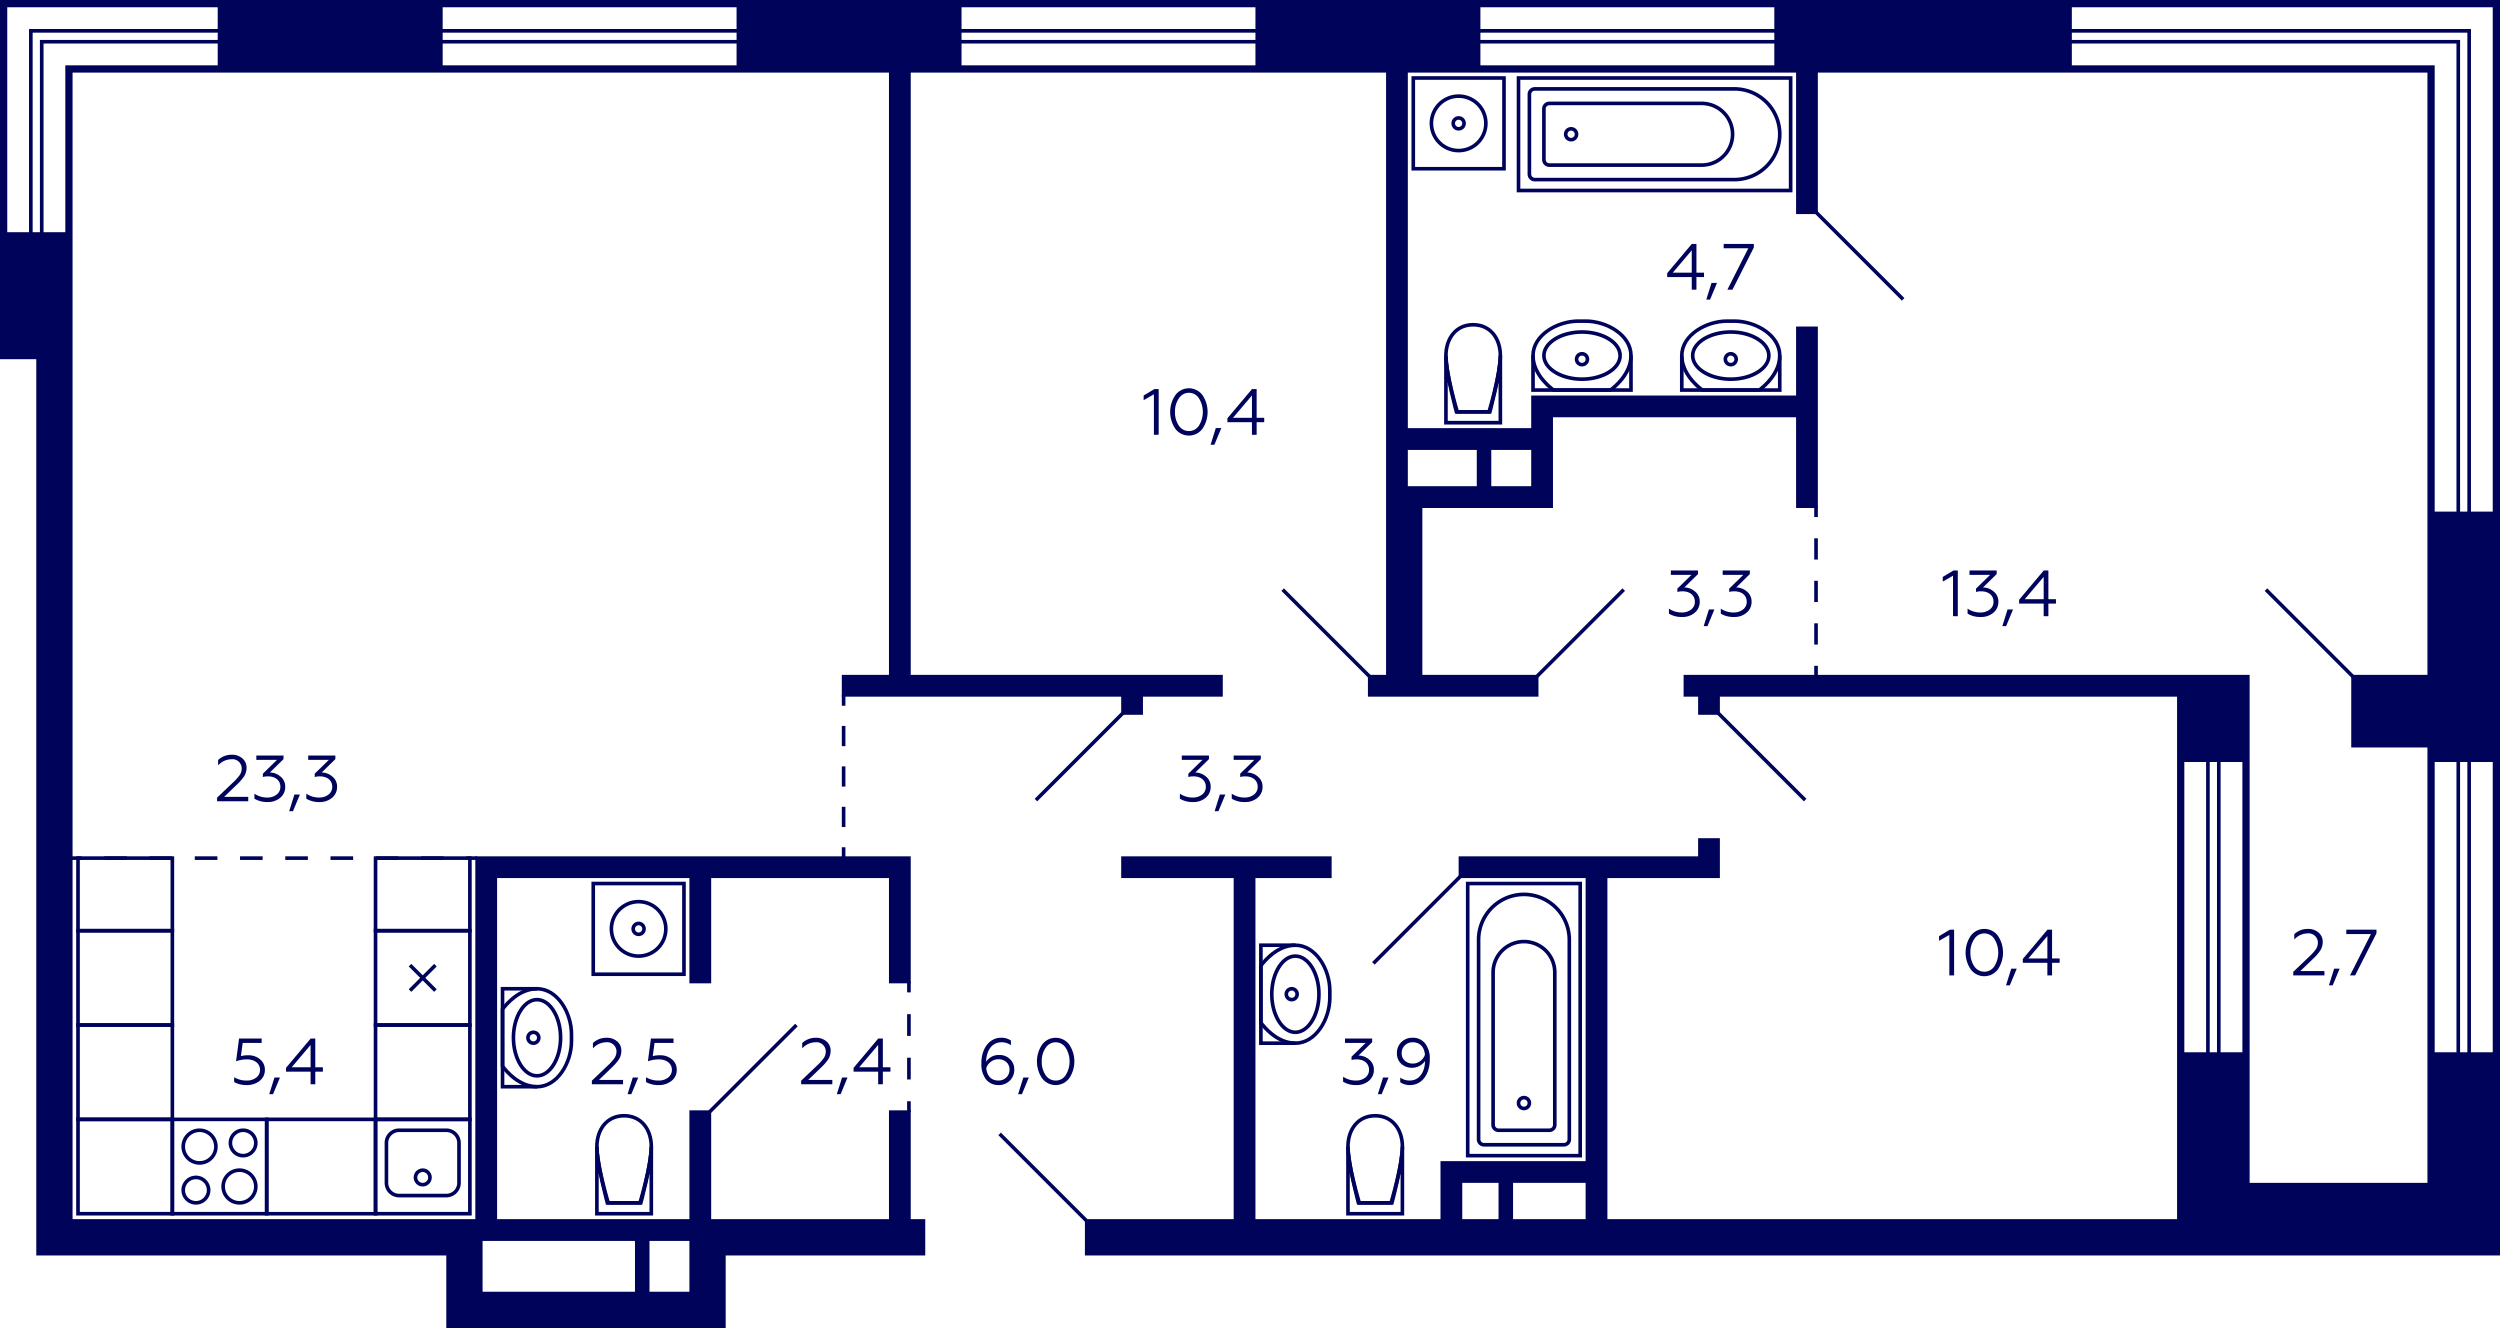 <svg xmlns="http://www.w3.org/2000/svg" width="689" height="366" viewBox="0 0 689 366">
  <title>3k_9s_11-19fl_1</title>
  <g id="Слой_2" data-name="Слой 2">
    <g id="_3k_9s_11-19fl_1" data-name="3k_9s_11-19fl_1">
      <g id="sant">
        <g>
          <path d="M435,244v74H405V244h30m1-1H404v76h32V243Z" fill="#00035b"/>
          <path d="M420,247a12.013,12.013,0,0,1,12,12v55a1,1,0,0,1-1,1H409a1,1,0,0,1-1-1V259a12.013,12.013,0,0,1,12-12m0-1a13,13,0,0,0-13,13v55a2,2,0,0,0,2,2h22a2,2,0,0,0,2-2V259a13,13,0,0,0-13-13Z" fill="#00035b"/>
          <path d="M420,260a8.009,8.009,0,0,1,8,8v42a1,1,0,0,1-1,1H413a1,1,0,0,1-1-1V268a8.009,8.009,0,0,1,8-8m0-1a9,9,0,0,0-9,9v42a2,2,0,0,0,2,2h14a2,2,0,0,0,2-2V268a9,9,0,0,0-9-9Z" fill="#00035b"/>
          <circle cx="420" cy="304" r="1.5" fill="none" stroke="#00035b" stroke-miterlimit="10"/>
        </g>
        <g>
          <path d="M493,22V52H419V22h74m1-1H418V53h76V21Z" fill="#00035b"/>
          <path d="M478,25a12,12,0,0,1,0,24H423a1,1,0,0,1-1-1V26a1,1,0,0,1,1-1h55m0-1H423a2,2,0,0,0-2,2V48a2,2,0,0,0,2,2h55a13,13,0,0,0,13-13h0a13,13,0,0,0-13-13Z" fill="#00035b"/>
          <path d="M469,29a8,8,0,0,1,0,16H427a1,1,0,0,1-1-1V30a1,1,0,0,1,1-1h42m0-1H427a2,2,0,0,0-2,2V44a2,2,0,0,0,2,2h42a9,9,0,0,0,9-9h0a9,9,0,0,0-9-9Z" fill="#00035b"/>
          <circle cx="433" cy="37" r="1.5" fill="none" stroke="#00035b" stroke-miterlimit="10"/>
        </g>
        <g>
          <path d="M413,105.3V116H399V105.3c.857,4.02,1.967,7.739,2.042,7.991l.214.713h9.488l.214-.713c.075-.252,1.185-3.971,2.042-7.991m1-7.3h-1c0,5-3,15-3,15h-8s-3-10-3-15h-1v19h16V98Z" fill="#00035b"/>
          <path d="M406,90c4.836,0,7,4.018,7,8,0,4.075-2.109,12.47-2.769,15h-8.462c-.66-2.53-2.769-10.923-2.769-15,0-3.982,2.164-8,7-8m0-1c-5,0-8,4-8,9s3,16,3,16h10s3-11,3-16-3-9-8-9Z" fill="#00035b"/>
        </g>
        <g>
          <path d="M386,323.3V334H372V323.3c.857,4.02,1.967,7.739,2.042,7.991l.214.713h9.488l.214-.713c.075-.252,1.185-3.971,2.042-7.991m1-7.3h-1c0,5-3,15-3,15h-8s-3-10-3-15h-1v19h16V316Z" fill="#00035b"/>
          <path d="M379,308c4.836,0,7,4.018,7,8,0,4.075-2.109,12.47-2.769,15h-8.462c-.66-2.53-2.769-10.925-2.769-15,0-3.982,2.164-8,7-8m0-1c-5,0-8,4-8,9s3,16,3,16h10s3-11,3-16-3-9-8-9Z" fill="#00035b"/>
        </g>
        <g>
          <polyline points="357 287.5 347.5 287.5 347.5 260.5 357 260.5" fill="none" stroke="#00035b" stroke-miterlimit="10"/>
          <path d="M357,261c5.3,0,9,6.324,9,12v2c0,5.676-3.7,12-9,12-4.738,0-8.214-4.267-9-5.322V266.322c.788-1.057,4.263-5.322,9-5.322m0-1c-6,0-10,6-10,6v16s4,6,10,6,10-7,10-13v-2c0-6-4-13-10-13Z" fill="#00035b"/>
          <path d="M357,264c3.252,0,6,4.579,6,10s-2.748,10-6,10-6-4.579-6-10,2.748-10,6-10m0-1c-3.866,0-7,4.925-7,11s3.134,11,7,11,7-4.925,7-11-3.134-11-7-11Z" fill="#00035b"/>
          <circle cx="356" cy="274" r="1.5" fill="none" stroke="#00035b" stroke-miterlimit="10"/>
        </g>
        <g>
          <polyline points="449.5 98 449.5 107.5 422.5 107.5 422.5 98" fill="none" stroke="#00035b" stroke-miterlimit="10"/>
          <path d="M437,89c5.676,0,12,3.7,12,9,0,4.738-4.267,8.214-5.322,9H428.322c-1.057-.788-5.322-4.263-5.322-9,0-5.3,6.324-9,12-9h2m0-1h-2c-6,0-13,4-13,10s6,10,6,10h16s6-4,6-10-7-10-13-10Z" fill="#00035b"/>
          <path d="M436,92c5.421,0,10,2.748,10,6s-4.579,6-10,6-10-2.748-10-6,4.579-6,10-6m0-1c-6.075,0-11,3.134-11,7s4.925,7,11,7,11-3.134,11-7-4.925-7-11-7Z" fill="#00035b"/>
          <circle cx="436" cy="99" r="1.5" fill="none" stroke="#00035b" stroke-miterlimit="10"/>
        </g>
        <g>
          <polyline points="490.5 98 490.5 107.5 463.5 107.5 463.5 98" fill="none" stroke="#00035b" stroke-miterlimit="10"/>
          <path d="M478,89c5.676,0,12,3.7,12,9,0,4.738-4.267,8.214-5.322,9H469.322c-1.057-.788-5.322-4.263-5.322-9,0-5.3,6.324-9,12-9h2m0-1h-2c-6,0-13,4-13,10s6,10,6,10h16s6-4,6-10-7-10-13-10Z" fill="#00035b"/>
          <path d="M477,92c5.421,0,10,2.748,10,6s-4.579,6-10,6-10-2.748-10-6,4.579-6,10-6m0-1c-6.075,0-11,3.134-11,7s4.925,7,11,7,11-3.134,11-7-4.925-7-11-7Z" fill="#00035b"/>
          <circle cx="477" cy="99" r="1.5" fill="none" stroke="#00035b" stroke-miterlimit="10"/>
        </g>
        <g>
          <path d="M414,22V46H390V22h24m1-1H389V47h26V21Z" fill="#00035b"/>
          <path d="M402,27a7,7,0,1,1-7,7,7.008,7.008,0,0,1,7-7m0-1a8,8,0,1,0,8,8,8,8,0,0,0-8-8Z" fill="#00035b"/>
          <circle cx="402" cy="34" r="1.5" fill="none" stroke="#00035b" stroke-miterlimit="10"/>
        </g>
        <g>
          <path d="M179,323.3V334H165V323.3c.857,4.02,1.967,7.739,2.042,7.991l.214.713h9.488l.214-.713c.075-.252,1.185-3.971,2.042-7.991m1-7.3h-1c0,5-3,15-3,15h-8s-3-10-3-15h-1v19h16V316Z" fill="#00035b"/>
          <path d="M172,308c4.836,0,7,4.018,7,8,0,4.075-2.109,12.47-2.769,15h-8.462c-.66-2.53-2.769-10.923-2.769-15,0-3.982,2.164-8,7-8m0-1c-5,0-8,4-8,9s3,16,3,16h10s3-11,3-16-3-9-8-9Z" fill="#00035b"/>
        </g>
        <g>
          <polyline points="148 272.5 138.5 272.5 138.5 299.5 148 299.5" fill="none" stroke="#00035b" stroke-miterlimit="10"/>
          <path d="M148,273c5.3,0,9,6.324,9,12v2c0,5.676-3.7,12-9,12-4.738,0-8.214-4.267-9-5.322V278.322c.788-1.057,4.263-5.322,9-5.322m0-1c-6,0-10,6-10,6v16s4,6,10,6,10-7,10-13v-2c0-6-4-13-10-13Z" fill="#00035b"/>
          <path d="M148,276c3.252,0,6,4.579,6,10s-2.748,10-6,10-6-4.579-6-10,2.748-10,6-10m0-1c-3.866,0-7,4.925-7,11s3.134,11,7,11,7-4.925,7-11-3.134-11-7-11Z" fill="#00035b"/>
          <circle cx="147" cy="286" r="1.5" fill="none" stroke="#00035b" stroke-miterlimit="10"/>
        </g>
        <g>
          <path d="M188,244v24H164V244h24m1-1H163v26h26V243Z" fill="#00035b"/>
          <path d="M176,249a7,7,0,1,1-7,7,7.008,7.008,0,0,1,7-7m0-1a8,8,0,1,0,8,8,8,8,0,0,0-8-8Z" fill="#00035b"/>
          <circle cx="176" cy="256" r="1.5" fill="none" stroke="#00035b" stroke-miterlimit="10"/>
        </g>
        <g>
          <path d="M73,309v25H48V309H73m1-1H47v27H74V308Z" fill="#00035b"/>
          <path d="M67,312a3,3,0,1,1-3,3,3,3,0,0,1,3-3m0-1a4,4,0,1,0,4,4,4,4,0,0,0-4-4Z" fill="#00035b"/>
          <path d="M54,325a3,3,0,1,1-3,3,3,3,0,0,1,3-3m0-1a4,4,0,1,0,4,4,4,4,0,0,0-4-4Z" fill="#00035b"/>
          <path d="M55,312a4,4,0,1,1-4,4,4,4,0,0,1,4-4m0-1a5,5,0,1,0,5,5,5,5,0,0,0-5-5Z" fill="#00035b"/>
          <path d="M66,323a4,4,0,1,1-4,4,4,4,0,0,1,4-4m0-1a5,5,0,1,0,5,5,5,5,0,0,0-5-5Z" fill="#00035b"/>
        </g>
        <g>
          <path d="M129,309v25H104V309h25m1-1H103v27h27V308Z" fill="#00035b"/>
          <path d="M123,312a3,3,0,0,1,3,3v11a3,3,0,0,1-3,3H110a3,3,0,0,1-3-3V315a3,3,0,0,1,3-3h13m0-1H110a4,4,0,0,0-4,4v11a4,4,0,0,0,4,4h13a4,4,0,0,0,4-4V315a4,4,0,0,0-4-4Z" fill="#00035b"/>
          <circle cx="116.5" cy="324.5" r="2" fill="none" stroke="#00035b" stroke-miterlimit="10"/>
        </g>
        <path d="M47,309v25H22V309H47m1-1H21v27H48V308Z" fill="#00035b"/>
        <path d="M47,283v25H22V283H47m1-1H21v27H48V282Z" fill="#00035b"/>
        <path d="M47,237v19H22V237H47m1-1H21v21H48V236Z" fill="#00035b"/>
        <path d="M47,257v25H22V257H47m1-1H21v27H48V256Z" fill="#00035b"/>
        <path d="M129,283v25H104V283h25m1-1H103v27h27V282Z" fill="#00035b"/>
        <path d="M129,237v19H104V237h25m1-1H103v21h27V236Z" fill="#00035b"/>
        <g>
          <path d="M129,257v25H104V257h25m1-1H103v27h27V256Z" fill="#00035b"/>
          <line x1="113" y1="266" x2="120" y2="273" fill="none" stroke="#00035b" stroke-miterlimit="10"/>
          <line x1="120" y1="266" x2="113" y2="273" fill="none" stroke="#00035b" stroke-miterlimit="10"/>
        </g>
        <path d="M103,309v25H74V309h29m1-1H73v27h31V308Z" fill="#00035b"/>
      </g>
      <g id="d">
        <line x1="353.5" y1="162.5" x2="377.5" y2="186.5" fill="none" stroke="#00035a" stroke-miterlimit="10"/>
        <line x1="447.5" y1="162.5" x2="423.5" y2="186.5" fill="none" stroke="#00035a" stroke-miterlimit="10"/>
        <line x1="473.5" y1="196.5" x2="497.5" y2="220.5" fill="none" stroke="#00035a" stroke-miterlimit="10"/>
        <line x1="309.5" y1="196.5" x2="285.5" y2="220.5" fill="none" stroke="#00035a" stroke-miterlimit="10"/>
        <line x1="624.5" y1="162.5" x2="648.5" y2="186.5" fill="none" stroke="#00035a" stroke-miterlimit="10"/>
        <line x1="402.5" y1="241.5" x2="378.5" y2="265.5" fill="none" stroke="#00035a" stroke-miterlimit="10"/>
        <line x1="299.5" y1="336.5" x2="275.5" y2="312.5" fill="none" stroke="#00035a" stroke-miterlimit="10"/>
        <line x1="524.5" y1="82.5" x2="500.5" y2="58.5" fill="none" stroke="#00035a" stroke-miterlimit="10"/>
        <line x1="219.5" y1="282.5" x2="195.5" y2="306.5" fill="none" stroke="#00035a" stroke-miterlimit="10"/>
        <g>
          <line x1="131.5" y1="236.5" x2="128.5" y2="236.5" fill="none" stroke="#00035a" stroke-miterlimit="10"/>
          <line x1="122.265" y1="236.5" x2="25.618" y2="236.5" fill="none" stroke="#00035a" stroke-miterlimit="10" stroke-dasharray="6.235 6.235"/>
          <line x1="22.5" y1="236.5" x2="19.5" y2="236.5" fill="none" stroke="#00035a" stroke-miterlimit="10"/>
        </g>
        <g>
          <line x1="232.5" y1="191.5" x2="232.5" y2="194.5" fill="none" stroke="#00035a" stroke-miterlimit="10"/>
          <line x1="232.5" y1="200.071" x2="232.5" y2="230.714" fill="none" stroke="#00035a" stroke-miterlimit="10" stroke-dasharray="5.571 5.571"/>
          <line x1="232.5" y1="233.5" x2="232.5" y2="236.5" fill="none" stroke="#00035a" stroke-miterlimit="10"/>
        </g>
        <g>
          <line x1="250.5" y1="270.5" x2="250.5" y2="273.5" fill="none" stroke="#00035a" stroke-miterlimit="10"/>
          <line x1="250.5" y1="279.5" x2="250.5" y2="300.5" fill="none" stroke="#00035a" stroke-miterlimit="10" stroke-dasharray="6 6"/>
          <line x1="250.5" y1="303.5" x2="250.5" y2="306.5" fill="none" stroke="#00035a" stroke-miterlimit="10"/>
        </g>
        <g>
          <line x1="500.5" y1="139.5" x2="500.5" y2="142.5" fill="none" stroke="#00035a" stroke-miterlimit="10"/>
          <line x1="500.5" y1="148.357" x2="500.5" y2="180.571" fill="none" stroke="#00035a" stroke-miterlimit="10" stroke-dasharray="5.857 5.857"/>
          <line x1="500.5" y1="183.5" x2="500.5" y2="186.5" fill="none" stroke="#00035a" stroke-miterlimit="10"/>
        </g>
      </g>
      <g id="s">
        <path d="M571,0H0V99H10V346H123v20h77V346h55V336h-4V306h-6v30H196V306h-6v30H137V242h53v29h6V242h49v29h6V236H131V336H20V20H245V186H232v6h77v5h6v-5h22v-6H251V20H382V186h-5v6h47v-6H392V140h36V115h67v25h6V90h-6v19H422v9H388V20H495V59h6V20H669V186H648v20h21V326H620V186H464v6h4v5h6v-5H600V336H443V242h31V231h-6v5H402v6h35v78H397v16H346V242h21v-6H309v6h31v94H299v10H689V0ZM179,342h11v14H179Zm-46,4v-4h42v14H133ZM60,18H18V64H12V12H60Zm0-7H11V64H9V9H60Zm0-3H8V64H2V2H60ZM203,18H122V12h81Zm0-7H122V9h81Zm0-3H122V2h81ZM346,18H265V12h81Zm0-7H265V9h81Zm0-3H265V2h81Zm65,116h11v10H411Zm-4,0v10H388V124ZM489,18H408V12h81Zm0-7H408V9h81Zm0-3H408V2h81ZM413,336H403V326h10Zm24,0H417V326h20Zm171-46h-6V210h6Zm3,0h-2V210h2Zm7,0h-6V210h6Zm59,0h-6V210h6Zm0-149h-6V18H571V12H677Zm3,149h-2V210h2Zm0-149h-2V11H571V9H680Zm7,149h-6V210h6Zm0-149h-6V8H571V2H687Z" fill="#00035a"/>
      </g>
      <g id="t">
        <g>
          <path d="M318.016,119.826V108.662l-2.827,1.621V109l2.971-1.782h1.17v12.6Z" fill="#00035b"/>
          <path d="M323.92,108.9a4.652,4.652,0,0,1,7.473-.018,8.3,8.3,0,0,1,0,9.291,4.664,4.664,0,0,1-7.473,0,8.27,8.27,0,0,1,0-9.273Zm6.5.865a3.265,3.265,0,0,0-5.51,0,6.314,6.314,0,0,0-1.08,3.763,6.449,6.449,0,0,0,1.063,3.781,3.292,3.292,0,0,0,2.772,1.494,3.244,3.244,0,0,0,2.755-1.494,7.127,7.127,0,0,0,0-7.544Z" fill="#00035b"/>
          <path d="M333.639,122.563l1.441-4.592h1.512l-1.908,4.592Z" fill="#00035b"/>
          <path d="M345.035,119.826v-3.475h-6.769v-1.063l6.787-8.066h1.279v7.923h2.088v1.206h-2.088v3.475Zm-5.222-4.681h5.222v-6.159Z" fill="#00035b"/>
        </g>
        <g>
          <path d="M538.253,169.826V158.662l-2.826,1.621V159l2.97-1.782h1.17v12.6Z" fill="#00035b"/>
          <path d="M542.267,169.124v-1.387a6.156,6.156,0,0,0,3.6,1.062,4.062,4.062,0,0,0,2.486-.792,2.605,2.605,0,0,0,1.061-2.178c0-1.729-1.332-2.863-3.421-2.863a5.179,5.179,0,0,0-1.4.18v-.918l3.89-3.8h-5.691v-1.206h7.49v.99l-3.762,3.691a4.54,4.54,0,0,1,2.934,1.117,3.484,3.484,0,0,1,1.3,2.809,3.815,3.815,0,0,1-1.387,3.043,5.12,5.12,0,0,1-3.421,1.17A6.773,6.773,0,0,1,542.267,169.124Z" fill="#00035b"/>
          <path d="M551.842,172.563l1.44-4.592h1.513l-1.908,4.592Z" fill="#00035b"/>
          <path d="M563.238,169.826v-3.475h-6.769v-1.063l6.787-8.066h1.279v7.923h2.088v1.206h-2.088v3.475Zm-5.221-4.681h5.221v-6.159Z" fill="#00035b"/>
        </g>
        <g>
          <path d="M632.022,268.826v-.991l4.249-4.051a14.233,14.233,0,0,0,1.963-2.142,3.3,3.3,0,0,0,.577-1.891,2.559,2.559,0,0,0-2.864-2.5,4.989,4.989,0,0,0-3.636,1.693v-1.495a5.433,5.433,0,0,1,3.763-1.44,4.262,4.262,0,0,1,2.9.99,3.267,3.267,0,0,1,1.17,2.593,4.381,4.381,0,0,1-.63,2.305,13.6,13.6,0,0,1-2.16,2.466l-3.386,3.259h6.644v1.207Z" fill="#00035b"/>
          <path d="M641.851,271.563l1.44-4.592H644.8l-1.909,4.592Z" fill="#00035b"/>
          <path d="M647.664,268.826l5.762-11.4h-6.787v-1.206h8.318v.99l-5.888,11.614Z" fill="#00035b"/>
        </g>
        <g>
          <path d="M537.236,268.826V257.662l-2.827,1.621V258l2.971-1.782h1.171v12.6Z" fill="#00035b"/>
          <path d="M543.14,257.9a4.65,4.65,0,0,1,7.471-.018,8.294,8.294,0,0,1,0,9.291,4.662,4.662,0,0,1-7.471,0,8.265,8.265,0,0,1,0-9.273Zm6.5.865a3.265,3.265,0,0,0-5.51,0,6.322,6.322,0,0,0-1.081,3.763,6.471,6.471,0,0,0,1.062,3.781,3.3,3.3,0,0,0,2.774,1.494,3.241,3.241,0,0,0,2.755-1.494,7.127,7.127,0,0,0,0-7.544Z" fill="#00035b"/>
          <path d="M552.859,271.563l1.44-4.592h1.514l-1.91,4.592Z" fill="#00035b"/>
          <path d="M564.254,268.826v-3.475h-6.77v-1.063l6.788-8.066h1.279v7.923h2.089v1.206h-2.089v3.475Zm-5.221-4.681h5.221v-6.159Z" fill="#00035b"/>
        </g>
        <g>
          <path d="M271.752,297.493a6.753,6.753,0,0,1-1.277-4.357c-.073-3.925,2.052-7.148,5.472-7.13a4.516,4.516,0,0,1,2.666.774v1.279a4.442,4.442,0,0,0-2.557-.811c-2.99,0-4.232,2.719-4.285,5.384a4.107,4.107,0,0,1,3.691-1.873,3.98,3.98,0,0,1,2.881,1.135,3.774,3.774,0,0,1,1.188,2.88,4.084,4.084,0,0,1-1.242,3.061,4.138,4.138,0,0,1-3.043,1.207A4.3,4.3,0,0,1,271.752,297.493Zm5.582-.54a2.891,2.891,0,0,0,.883-2.179,2.607,2.607,0,0,0-.883-2.07,3.181,3.181,0,0,0-2.2-.774,3.371,3.371,0,0,0-2.053.7,3.494,3.494,0,0,0-1.278,1.746c.215,2.161,1.4,3.421,3.367,3.421A2.988,2.988,0,0,0,277.334,296.953Z" fill="#00035b"/>
          <path d="M280.59,301.563l1.44-4.592h1.513l-1.908,4.592Z" fill="#00035b"/>
          <path d="M287.2,287.9a4.651,4.651,0,0,1,7.472-.018,8.294,8.294,0,0,1,0,9.291,4.663,4.663,0,0,1-7.472,0,8.265,8.265,0,0,1,0-9.273Zm6.5.865a3.264,3.264,0,0,0-5.509,0,6.322,6.322,0,0,0-1.082,3.763,6.471,6.471,0,0,0,1.063,3.781,3.3,3.3,0,0,0,2.773,1.494,3.241,3.241,0,0,0,2.755-1.494,7.127,7.127,0,0,0,0-7.544Z" fill="#00035b"/>
        </g>
        <g>
          <path d="M370.157,298.124v-1.387a6.162,6.162,0,0,0,3.6,1.062,4.055,4.055,0,0,0,2.485-.792,2.606,2.606,0,0,0,1.062-2.178c0-1.729-1.332-2.863-3.42-2.863a5.181,5.181,0,0,0-1.4.18v-.918l3.889-3.8H370.68v-1.206h7.49v.99l-3.764,3.691a4.545,4.545,0,0,1,2.936,1.117,3.486,3.486,0,0,1,1.3,2.809,3.815,3.815,0,0,1-1.386,3.043,5.124,5.124,0,0,1-3.422,1.17A6.779,6.779,0,0,1,370.157,298.124Z" fill="#00035b"/>
          <path d="M379.733,301.563l1.441-4.592h1.513l-1.91,4.592Z" fill="#00035b"/>
          <path d="M392.768,287.572a6.676,6.676,0,0,1,1.278,4.34c.072,3.925-2.052,7.166-5.474,7.13a4.514,4.514,0,0,1-2.664-.774v-1.279a4.436,4.436,0,0,0,2.557.81c2.988,0,4.23-2.718,4.285-5.383a4.467,4.467,0,0,1-6.59.756,3.892,3.892,0,0,1-1.171-2.9,4.136,4.136,0,0,1,1.225-3.061,4.208,4.208,0,0,1,3.06-1.206A4.26,4.26,0,0,1,392.768,287.572Zm-5.6.54a2.878,2.878,0,0,0-.864,2.161,2.608,2.608,0,0,0,.882,2.071,3.181,3.181,0,0,0,2.2.774,3.375,3.375,0,0,0,2.053-.7,3.5,3.5,0,0,0,1.277-1.747c-.215-2.16-1.4-3.421-3.366-3.421A3,3,0,0,0,387.168,288.112Z" fill="#00035b"/>
        </g>
        <g>
          <path d="M325.18,220.124v-1.387a6.159,6.159,0,0,0,3.6,1.062,4.062,4.062,0,0,0,2.486-.792,2.608,2.608,0,0,0,1.061-2.178c0-1.729-1.332-2.863-3.421-2.863a5.179,5.179,0,0,0-1.4.18v-.918l3.889-3.8H325.7v-1.206h7.49v.99l-3.763,3.691a4.539,4.539,0,0,1,2.935,1.117,3.481,3.481,0,0,1,1.3,2.809,3.815,3.815,0,0,1-1.387,3.043,5.12,5.12,0,0,1-3.421,1.17A6.773,6.773,0,0,1,325.18,220.124Z" fill="#00035b"/>
          <path d="M334.756,223.563l1.439-4.592h1.514l-1.909,4.592Z" fill="#00035b"/>
          <path d="M339.471,220.124v-1.387a6.162,6.162,0,0,0,3.6,1.062,4.059,4.059,0,0,0,2.485-.792,2.6,2.6,0,0,0,1.062-2.178c0-1.729-1.332-2.863-3.421-2.863a5.179,5.179,0,0,0-1.4.18v-.918l3.89-3.8h-5.691v-1.206h7.49v.99l-3.762,3.691a4.542,4.542,0,0,1,2.934,1.117,3.481,3.481,0,0,1,1.3,2.809,3.815,3.815,0,0,1-1.386,3.043,5.121,5.121,0,0,1-3.42,1.17A6.78,6.78,0,0,1,339.471,220.124Z" fill="#00035b"/>
        </g>
        <g>
          <path d="M163.121,298.826v-.991l4.249-4.051a14.16,14.16,0,0,0,1.962-2.142,3.3,3.3,0,0,0,.576-1.891,2.558,2.558,0,0,0-2.862-2.5,4.991,4.991,0,0,0-3.637,1.693v-1.495a5.434,5.434,0,0,1,3.763-1.44,4.257,4.257,0,0,1,2.9.99,3.262,3.262,0,0,1,1.171,2.593,4.39,4.39,0,0,1-.63,2.305,13.578,13.578,0,0,1-2.161,2.466l-3.385,3.259h6.644v1.207Z" fill="#00035b"/>
          <path d="M172.949,301.563l1.44-4.592H175.9l-1.909,4.592Z" fill="#00035b"/>
          <path d="M178.043,298.213v-1.332a6.421,6.421,0,0,0,3.438.918,4.12,4.12,0,0,0,2.648-.828,2.587,2.587,0,0,0,1.044-2.124c0-1.675-1.4-2.881-3.583-2.881a9.065,9.065,0,0,0-3.026.522l.829-6.266h6.23v1.206H180.4l-.505,3.637a7.631,7.631,0,0,1,2-.234,4.882,4.882,0,0,1,3.3,1.135,3.587,3.587,0,0,1,1.314,2.881,3.7,3.7,0,0,1-1.423,3.025,5.479,5.479,0,0,1-3.564,1.17A6.8,6.8,0,0,1,178.043,298.213Z" fill="#00035b"/>
        </g>
        <g>
          <path d="M220.8,298.826v-.991l4.249-4.051a14.215,14.215,0,0,0,1.962-2.142,3.3,3.3,0,0,0,.576-1.891,2.558,2.558,0,0,0-2.862-2.5,4.991,4.991,0,0,0-3.637,1.693v-1.495a5.433,5.433,0,0,1,3.763-1.44,4.257,4.257,0,0,1,2.9.99,3.265,3.265,0,0,1,1.171,2.593,4.39,4.39,0,0,1-.63,2.305,13.618,13.618,0,0,1-2.161,2.466l-3.385,3.259h6.644v1.207Z" fill="#00035b"/>
          <path d="M230.625,301.563l1.439-4.592h1.514l-1.909,4.592Z" fill="#00035b"/>
          <path d="M242.021,298.826v-3.475H235.25v-1.063l6.788-8.066h1.278v7.923h2.089v1.206h-2.089v3.475Zm-5.222-4.681h5.222v-6.159Z" fill="#00035b"/>
        </g>
        <g>
          <path d="M59.828,220.826v-.991l4.248-4.051a14.178,14.178,0,0,0,1.963-2.142,3.3,3.3,0,0,0,.576-1.891,2.558,2.558,0,0,0-2.863-2.5,4.992,4.992,0,0,0-3.637,1.693v-1.5a5.437,5.437,0,0,1,3.764-1.44,4.257,4.257,0,0,1,2.9.99,3.264,3.264,0,0,1,1.17,2.593,4.389,4.389,0,0,1-.629,2.305,13.591,13.591,0,0,1-2.162,2.466l-3.385,3.259h6.645v1.207Z" fill="#00035b"/>
          <path d="M70.123,220.124v-1.387a6.165,6.165,0,0,0,3.6,1.062,4.052,4.052,0,0,0,2.484-.792,2.6,2.6,0,0,0,1.062-2.178c0-1.729-1.332-2.863-3.42-2.863a5.181,5.181,0,0,0-1.405.18v-.918l3.89-3.8h-5.69v-1.206h7.49v.99L74.373,212.9a4.545,4.545,0,0,1,2.935,1.117,3.484,3.484,0,0,1,1.3,2.809,3.815,3.815,0,0,1-1.386,3.043,5.123,5.123,0,0,1-3.421,1.17A6.782,6.782,0,0,1,70.123,220.124Z" fill="#00035b"/>
          <path d="M79.7,223.563l1.441-4.592h1.512l-1.908,4.592Z" fill="#00035b"/>
          <path d="M84.416,220.124v-1.387a6.162,6.162,0,0,0,3.6,1.062,4.059,4.059,0,0,0,2.485-.792,2.608,2.608,0,0,0,1.061-2.178c0-1.729-1.333-2.863-3.42-2.863a5.181,5.181,0,0,0-1.405.18v-.918l3.889-3.8H84.938v-1.206h7.49v.99L88.664,212.9A4.541,4.541,0,0,1,91.6,214.02a3.484,3.484,0,0,1,1.3,2.809,3.815,3.815,0,0,1-1.386,3.043,5.122,5.122,0,0,1-3.422,1.17A6.775,6.775,0,0,1,84.416,220.124Z" fill="#00035b"/>
        </g>
        <g>
          <path d="M466.242,79.826V76.351h-6.769V75.288l6.787-8.066h1.279v7.923h2.088v1.206h-2.088v3.475Zm-5.221-4.681h5.221V68.986Z" fill="#00035b"/>
          <path d="M470.254,82.563l1.441-4.592h1.512L471.3,82.563Z" fill="#00035b"/>
          <path d="M476.068,79.826l5.762-11.4h-6.787V67.222h8.318v.99l-5.887,11.614Z" fill="#00035b"/>
        </g>
        <g>
          <path d="M459.959,169.124v-1.387a6.16,6.16,0,0,0,3.6,1.062,4.059,4.059,0,0,0,2.485-.792,2.608,2.608,0,0,0,1.061-2.178c0-1.729-1.332-2.863-3.42-2.863a5.181,5.181,0,0,0-1.4.18v-.918l3.889-3.8h-5.69v-1.206h7.491v.99l-3.764,3.691a4.541,4.541,0,0,1,2.936,1.117,3.484,3.484,0,0,1,1.3,2.809,3.815,3.815,0,0,1-1.386,3.043,5.122,5.122,0,0,1-3.422,1.17A6.775,6.775,0,0,1,459.959,169.124Z" fill="#00035b"/>
          <path d="M469.535,172.563l1.44-4.592h1.513l-1.909,4.592Z" fill="#00035b"/>
          <path d="M474.25,169.124v-1.387a6.165,6.165,0,0,0,3.6,1.062,4.054,4.054,0,0,0,2.484-.792,2.6,2.6,0,0,0,1.062-2.178c0-1.729-1.332-2.863-3.42-2.863a5.181,5.181,0,0,0-1.405.18v-.918l3.89-3.8h-5.691v-1.206h7.491v.99L478.5,161.9a4.545,4.545,0,0,1,2.935,1.117,3.483,3.483,0,0,1,1.3,2.809,3.814,3.814,0,0,1-1.385,3.043,5.123,5.123,0,0,1-3.421,1.17A6.782,6.782,0,0,1,474.25,169.124Z" fill="#00035b"/>
        </g>
        <g>
          <path d="M64.535,298.213v-1.332a6.422,6.422,0,0,0,3.439.918,4.119,4.119,0,0,0,2.647-.828,2.587,2.587,0,0,0,1.044-2.124c0-1.675-1.405-2.881-3.583-2.881a9.054,9.054,0,0,0-3.025.522l.828-6.266h6.23v1.206H66.894l-.505,3.637a7.621,7.621,0,0,1,2-.234,4.886,4.886,0,0,1,3.3,1.135A3.593,3.593,0,0,1,73,294.847a3.7,3.7,0,0,1-1.424,3.025,5.477,5.477,0,0,1-3.564,1.17A6.8,6.8,0,0,1,64.535,298.213Z" fill="#00035b"/>
          <path d="M74.2,301.563l1.44-4.592h1.513l-1.909,4.592Z" fill="#00035b"/>
          <path d="M85.6,298.826v-3.475h-6.77v-1.063l6.788-8.066h1.279v7.923h2.088v1.206H86.893v3.475Zm-5.221-4.681H85.6v-6.159Z" fill="#00035b"/>
        </g>
      </g>
    </g>
  </g>
</svg>
